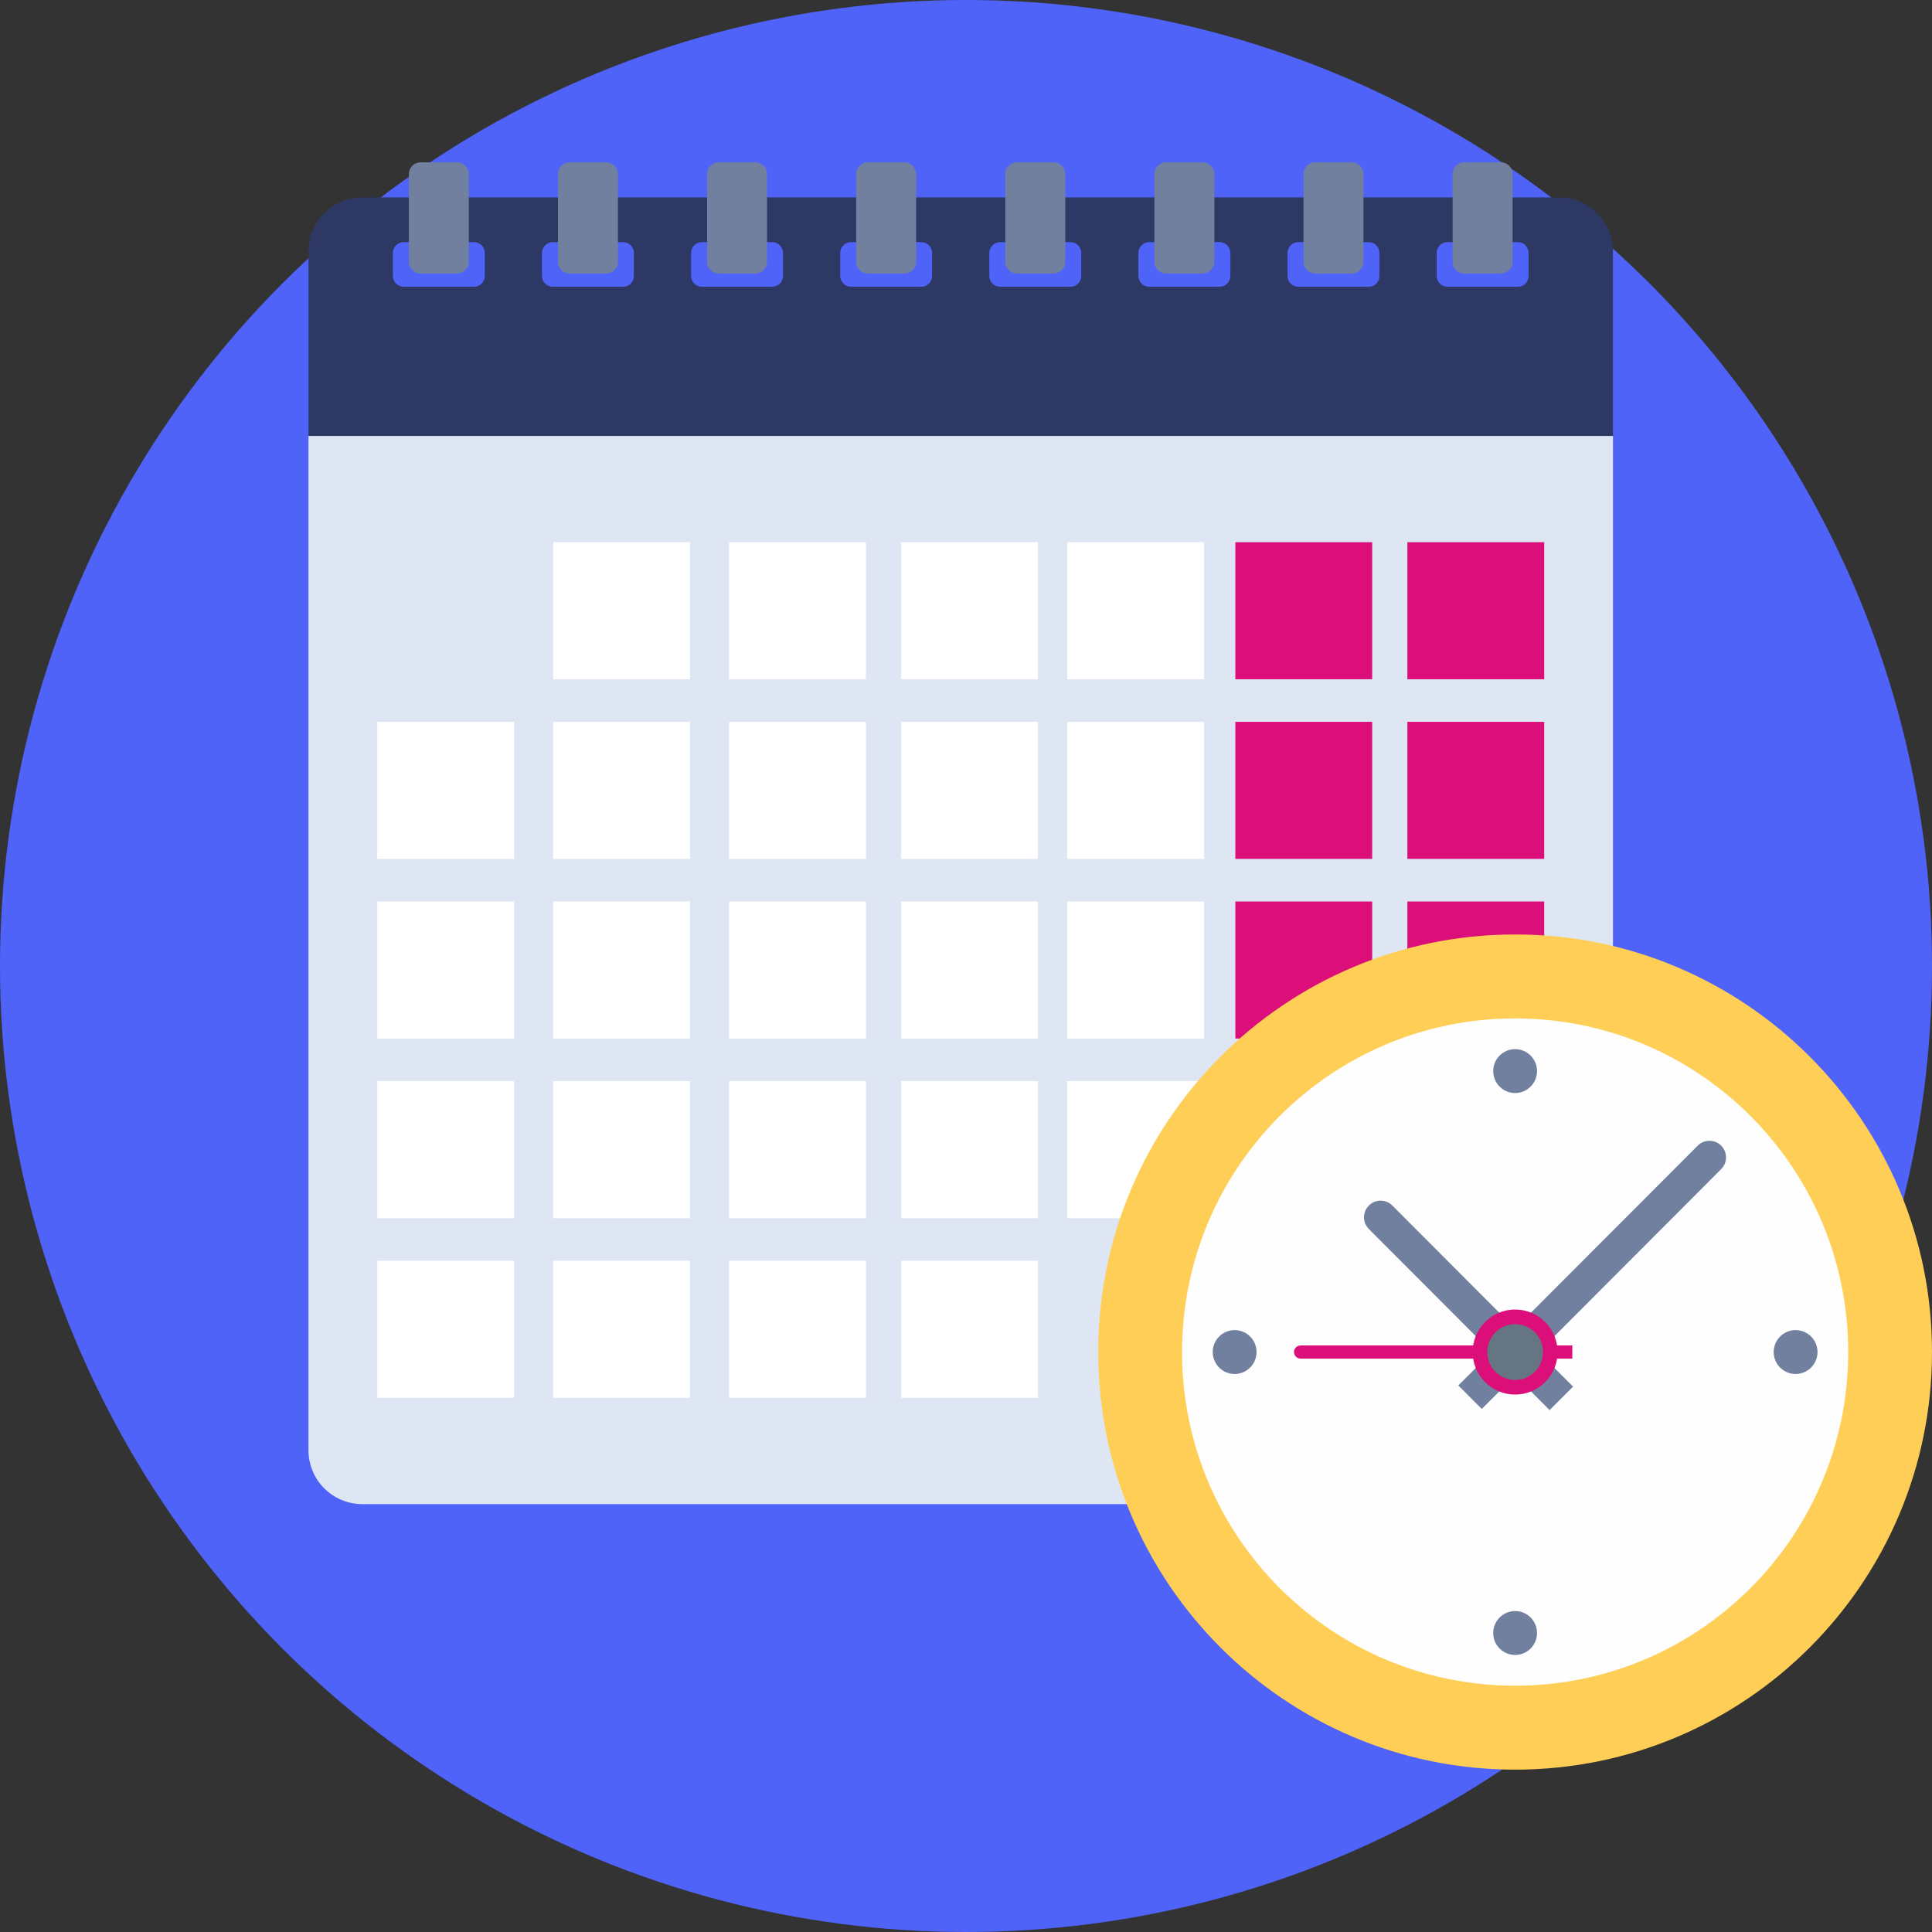 <?xml version="1.0" encoding="UTF-8"?>
<svg width="119px" height="119px" viewBox="0 0 119 119" version="1.1" xmlns="http://www.w3.org/2000/svg" xmlns:xlink="http://www.w3.org/1999/xlink">
    <rect x="0" y="0" width="119" height="119" fill="#333333" stroke="none"/>
    <title>how-long-last</title>
    <g id="desktop" stroke="none" stroke-width="1" fill="none" fill-rule="evenodd">
        <g id="Tab-2-ARP-version" transform="translate(-923, -721)">
            <g id="Group-9" transform="translate(855, 721)">
                <g id="how-long-last" transform="translate(68, 0)">
                    <g id="change-in-income" fill="#4F63F9">
                        <circle id="Oval-Copy-4" cx="59.5" cy="59.5" r="59.5"></circle>
                    </g>
                    <g id="Group-55" transform="translate(19, 10)">
                        <path d="M80.349,16.849 L80.349,79.321 C80.349,81.158 78.864,82.645 77.032,82.645 L3.318,82.645 C1.485,82.645 0,81.158 0,79.321 L0,16.849 L80.349,16.849 Z" id="Fill-1" fill="#DFE6F3"></path>
                        <polygon id="Fill-3" fill="#FFFFFF" points="15.072 31.838 23.499 31.838 23.499 23.396 15.072 23.396"></polygon>
                        <polygon id="Fill-5" fill="#FFFFFF" points="25.907 31.838 34.335 31.838 34.335 23.396 25.907 23.396"></polygon>
                        <polygon id="Fill-6" fill="#FFFFFF" points="36.502 31.838 44.93 31.838 44.93 23.396 36.502 23.396"></polygon>
                        <polygon id="Fill-7" fill="#FFFFFF" points="46.736 31.838 55.164 31.838 55.164 23.396 46.736 23.396"></polygon>
                        <polygon id="Fill-8" fill="#DC0E7A" points="57.09 31.838 65.518 31.838 65.518 23.396 57.09 23.396"></polygon>
                        <polygon id="Fill-9" fill="#DC0E7A" points="67.685 31.838 76.113 31.838 76.113 23.396 67.685 23.396"></polygon>
                        <polygon id="Fill-10" fill="#FFFFFF" points="4.236 76.098 12.664 76.098 12.664 67.656 4.236 67.656"></polygon>
                        <polygon id="Fill-11" fill="#FFFFFF" points="15.072 76.098 23.499 76.098 23.499 67.656 15.072 67.656"></polygon>
                        <polygon id="Fill-12" fill="#FFFFFF" points="25.907 76.098 34.335 76.098 34.335 67.656 25.907 67.656"></polygon>
                        <polygon id="Fill-13" fill="#FFFFFF" points="36.502 76.098 44.93 76.098 44.93 67.656 36.502 67.656"></polygon>
                        <polygon id="Fill-14" fill="#FFFFFF" points="4.236 42.903 12.664 42.903 12.664 34.461 4.236 34.461"></polygon>
                        <polygon id="Fill-15" fill="#FFFFFF" points="15.072 42.903 23.499 42.903 23.499 34.461 15.072 34.461"></polygon>
                        <polygon id="Fill-16" fill="#FFFFFF" points="25.907 42.903 34.335 42.903 34.335 34.461 25.907 34.461"></polygon>
                        <polygon id="Fill-17" fill="#FFFFFF" points="36.502 42.903 44.93 42.903 44.93 34.461 36.502 34.461"></polygon>
                        <polygon id="Fill-18" fill="#FFFFFF" points="46.736 42.903 55.164 42.903 55.164 34.461 46.736 34.461"></polygon>
                        <polygon id="Fill-19" fill="#DC0E7A" points="57.09 42.903 65.518 42.903 65.518 34.461 57.09 34.461"></polygon>
                        <polygon id="Fill-20" fill="#DC0E7A" points="67.685 42.903 76.113 42.903 76.113 34.461 67.685 34.461"></polygon>
                        <polygon id="Fill-21" fill="#FFFFFF" points="4.236 53.968 12.664 53.968 12.664 45.526 4.236 45.526"></polygon>
                        <polygon id="Fill-22" fill="#FFFFFF" points="15.072 53.968 23.499 53.968 23.499 45.526 15.072 45.526"></polygon>
                        <polygon id="Fill-23" fill="#FFFFFF" points="25.907 53.968 34.335 53.968 34.335 45.526 25.907 45.526"></polygon>
                        <polygon id="Fill-24" fill="#FFFFFF" points="36.502 53.968 44.93 53.968 44.93 45.526 36.502 45.526"></polygon>
                        <polygon id="Fill-25" fill="#FFFFFF" points="46.736 53.968 55.164 53.968 55.164 45.526 46.736 45.526"></polygon>
                        <polygon id="Fill-26" fill="#DC0E7A" points="57.09 53.968 65.518 53.968 65.518 45.526 57.09 45.526"></polygon>
                        <polygon id="Fill-27" fill="#DC0E7A" points="67.685 53.968 76.113 53.968 76.113 45.526 67.685 45.526"></polygon>
                        <polygon id="Fill-28" fill="#FFFFFF" points="4.236 65.033 12.664 65.033 12.664 56.591 4.236 56.591"></polygon>
                        <polygon id="Fill-29" fill="#FFFFFF" points="15.072 65.033 23.499 65.033 23.499 56.591 15.072 56.591"></polygon>
                        <polygon id="Fill-30" fill="#FFFFFF" points="25.907 65.033 34.335 65.033 34.335 56.591 25.907 56.591"></polygon>
                        <polygon id="Fill-31" fill="#FFFFFF" points="36.502 65.033 44.93 65.033 44.93 56.591 36.502 56.591"></polygon>
                        <polygon id="Fill-32" fill="#FFFFFF" points="46.736 65.033 55.164 65.033 55.164 56.591 46.736 56.591"></polygon>
                        <polygon id="Fill-33" fill="#F16C54" points="57.09 65.033 65.518 65.033 65.518 56.591 57.09 56.591"></polygon>
                        <polygon id="Fill-34" fill="#F16C54" points="67.685 65.033 76.113 65.033 76.113 56.591 67.685 56.591"></polygon>
                        <path d="M75.151,6.414 L75.151,6.998 C75.151,7.365 74.854,7.663 74.487,7.663 L70.152,7.663 C69.786,7.663 69.489,7.365 69.489,6.998 L69.489,6.414 L69.489,5.58 C69.489,5.213 69.786,4.915 70.152,4.915 L74.487,4.915 C74.854,4.915 75.151,5.213 75.151,5.58 L75.151,6.414 Z M65.966,6.414 L65.966,6.998 C65.966,7.365 65.669,7.663 65.303,7.663 L60.968,7.663 C60.601,7.663 60.304,7.365 60.304,6.998 L60.304,6.414 L60.304,5.58 C60.304,5.213 60.601,4.915 60.968,4.915 L65.303,4.915 C65.669,4.915 65.966,5.213 65.966,5.58 L65.966,6.414 Z M56.782,6.414 L56.782,6.998 C56.782,7.365 56.485,7.663 56.119,7.663 L51.784,7.663 C51.417,7.663 51.12,7.365 51.12,6.998 L51.12,6.414 L51.12,5.58 C51.12,5.213 51.417,4.915 51.784,4.915 L56.119,4.915 C56.485,4.915 56.782,5.213 56.782,5.58 L56.782,6.414 Z M47.598,6.414 L47.598,6.998 C47.598,7.365 47.301,7.663 46.934,7.663 L42.599,7.663 C42.233,7.663 41.936,7.365 41.936,6.998 L41.936,6.414 L41.936,5.58 C41.936,5.213 42.233,4.915 42.599,4.915 L46.934,4.915 C47.301,4.915 47.598,5.213 47.598,5.58 L47.598,6.414 Z M38.413,6.414 L38.413,6.998 C38.413,7.365 38.116,7.663 37.75,7.663 L33.415,7.663 C33.049,7.663 32.751,7.365 32.751,6.998 L32.751,6.414 L32.751,5.58 C32.751,5.213 33.049,4.915 33.415,4.915 L37.75,4.915 C38.116,4.915 38.413,5.213 38.413,5.58 L38.413,6.414 Z M29.229,6.414 L29.229,6.998 C29.229,7.365 28.932,7.663 28.566,7.663 L24.231,7.663 C23.864,7.663 23.567,7.365 23.567,6.998 L23.567,6.414 L23.567,5.58 C23.567,5.213 23.864,4.915 24.231,4.915 L28.566,4.915 C28.932,4.915 29.229,5.213 29.229,5.58 L29.229,6.414 Z M20.045,6.414 L20.045,6.998 C20.045,7.365 19.748,7.663 19.381,7.663 L15.046,7.663 C14.68,7.663 14.383,7.365 14.383,6.998 L14.383,6.414 L14.383,5.58 C14.383,5.213 14.68,4.915 15.046,4.915 L19.381,4.915 C19.748,4.915 20.045,5.213 20.045,5.58 L20.045,6.414 Z M10.86,6.414 L10.86,6.998 C10.86,7.365 10.563,7.663 10.197,7.663 L5.862,7.663 C5.496,7.663 5.199,7.365 5.199,6.998 L5.199,6.414 L5.199,5.58 C5.199,5.213 5.496,4.915 5.862,4.915 L10.197,4.915 C10.563,4.915 10.86,5.213 10.86,5.58 L10.86,6.414 Z M77.032,2.158 L3.317,2.158 C1.485,2.158 0,3.645 0,5.481 L0,6.315 L0,16.849 L80.349,16.849 L80.349,6.315 L80.349,5.481 C80.349,3.645 78.864,2.158 77.032,2.158 L77.032,2.158 Z" id="Fill-35" fill="#2E3865"></path>
                        <path d="M9.158,6.846 C9.554,6.846 9.876,6.523 9.876,6.126 L9.876,0.72 C9.876,0.322 9.554,2.82704887e-05 9.158,2.82704887e-05 L6.902,2.82704887e-05 C6.505,2.82704887e-05 6.183,0.322 6.183,0.72 L6.183,6.126 C6.183,6.523 6.505,6.846 6.902,6.846 L9.158,6.846 Z" id="Fill-36" fill="#70809E"></path>
                        <path d="M18.342,0 L16.086,0 C15.689,0 15.367,0.322 15.367,0.72 L15.367,6.126 C15.367,6.523 15.689,6.846 16.086,6.846 L18.342,6.846 C18.739,6.846 19.061,6.523 19.061,6.126 L19.061,0.72 C19.061,0.322 18.739,0 18.342,0" id="Fill-37" fill="#70809E"></path>
                        <path d="M27.526,0 L25.27,0 C24.873,0 24.551,0.322 24.551,0.72 L24.551,6.126 C24.551,6.523 24.873,6.846 25.27,6.846 L27.526,6.846 C27.923,6.846 28.245,6.523 28.245,6.126 L28.245,0.72 C28.245,0.322 27.923,0 27.526,0" id="Fill-38" fill="#70809E"></path>
                        <path d="M36.71,0 L34.454,0 C34.058,0 33.736,0.322 33.736,0.72 L33.736,6.126 C33.736,6.523 34.058,6.846 34.454,6.846 L36.71,6.846 C37.107,6.846 37.429,6.523 37.429,6.126 L37.429,0.72 C37.429,0.322 37.107,0 36.71,0" id="Fill-39" fill="#70809E"></path>
                        <path d="M45.895,0 L43.639,0 C43.242,0 42.92,0.322 42.92,0.72 L42.92,6.126 C42.92,6.523 43.242,6.846 43.639,6.846 L45.895,6.846 C46.292,6.846 46.613,6.523 46.613,6.126 L46.613,0.72 C46.613,0.322 46.292,0 45.895,0" id="Fill-40" fill="#70809E"></path>
                        <path d="M55.079,0 L52.823,0 C52.426,0 52.104,0.322 52.104,0.72 L52.104,6.126 C52.104,6.523 52.426,6.846 52.823,6.846 L55.079,6.846 C55.476,6.846 55.798,6.523 55.798,6.126 L55.798,0.72 C55.798,0.322 55.476,0 55.079,0" id="Fill-41" fill="#70809E"></path>
                        <path d="M64.263,0 L62.007,0 C61.61,0 61.289,0.322 61.289,0.72 L61.289,6.126 C61.289,6.523 61.61,6.846 62.007,6.846 L64.263,6.846 C64.66,6.846 64.982,6.523 64.982,6.126 L64.982,0.72 C64.982,0.322 64.66,0 64.263,0" id="Fill-42" fill="#70809E"></path>
                        <path d="M73.448,0 L71.192,0 C70.795,0 70.473,0.322 70.473,0.72 L70.473,6.126 C70.473,6.523 70.795,6.846 71.192,6.846 L73.448,6.846 C73.845,6.846 74.166,6.523 74.166,6.126 L74.166,0.72 C74.166,0.322 73.845,0 73.448,0" id="Fill-43" fill="#70809E"></path>
                        <path d="M100,73.278 C100,87.484 88.504,99 74.323,99 C60.141,99 48.645,87.484 48.645,73.278 C48.645,59.072 60.141,47.557 74.323,47.557 C88.504,47.557 100,59.072 100,73.278" id="Fill-44" fill="#FFCE56"></path>
                        <path d="M53.807,73.278 C53.807,61.929 62.992,52.728 74.322,52.728 C85.653,52.728 94.838,61.929 94.838,73.278 C94.838,84.628 85.653,93.829 74.322,93.829 C62.992,93.829 53.807,84.628 53.807,73.278" id="Fill-45" fill="#FEFEFE"></path>
                        <path d="M72.973,90.584 C72.973,89.837 73.577,89.232 74.322,89.232 C75.068,89.232 75.672,89.837 75.672,90.584 C75.672,91.33 75.068,91.936 74.322,91.936 C73.577,91.936 72.973,91.33 72.973,90.584" id="Fill-46" fill="#70809E"></path>
                        <path d="M72.973,55.973 C72.973,55.226 73.577,54.621 74.322,54.621 C75.068,54.621 75.672,55.226 75.672,55.973 C75.672,56.719 75.068,57.325 74.322,57.325 C73.577,57.325 72.973,56.719 72.973,55.973" id="Fill-47" fill="#70809E"></path>
                        <path d="M57.047,71.926 C57.792,71.926 58.396,72.531 58.396,73.278 C58.396,74.025 57.792,74.63 57.047,74.63 C56.301,74.63 55.697,74.025 55.697,73.278 C55.697,72.531 56.301,71.926 57.047,71.926" id="Fill-48" fill="#70809E"></path>
                        <path d="M91.598,71.926 C92.344,71.926 92.948,72.531 92.948,73.278 C92.948,74.025 92.344,74.63 91.598,74.63 C90.853,74.63 90.249,74.025 90.249,73.278 C90.249,72.531 90.853,71.926 91.598,71.926" id="Fill-49" fill="#70809E"></path>
                        <path d="M61.11,73.684 L77.846,73.684 L77.846,72.873 L61.11,72.873 C60.886,72.873 60.705,73.054 60.705,73.278 C60.705,73.502 60.886,73.684 61.11,73.684" id="Fill-50" fill="#DC0E7A"></path>
                        <path d="M87.014,60.565 C86.615,60.165 85.968,60.165 85.569,60.565 L70.824,75.336 L72.269,76.783 L87.014,62.012 C87.413,61.612 87.413,60.964 87.014,60.565" id="Fill-51" fill="#70809E"></path>
                        <path d="M65.314,64.254 C64.915,64.654 64.915,65.302 65.314,65.701 L76.447,76.854 L77.892,75.407 L66.759,64.254 C66.36,63.854 65.713,63.854 65.314,64.254" id="Fill-52" fill="#70809E"></path>
                        <path d="M76.172,75.13 C75.15,76.153 73.495,76.153 72.473,75.13 C71.452,74.108 71.452,72.449 72.473,71.426 C73.495,70.403 75.15,70.403 76.172,71.426 C77.193,72.449 77.193,74.108 76.172,75.13" id="Fill-53" fill="#DC0E7A"></path>
                        <path d="M75.536,74.494 C74.866,75.165 73.779,75.165 73.109,74.494 C72.439,73.822 72.439,72.734 73.109,72.063 C73.779,71.391 74.866,71.391 75.536,72.063 C76.206,72.734 76.206,73.822 75.536,74.494" id="Fill-54" fill="#657582"></path>
                    </g>
                </g>
            </g>
        </g>
    </g>
</svg>
